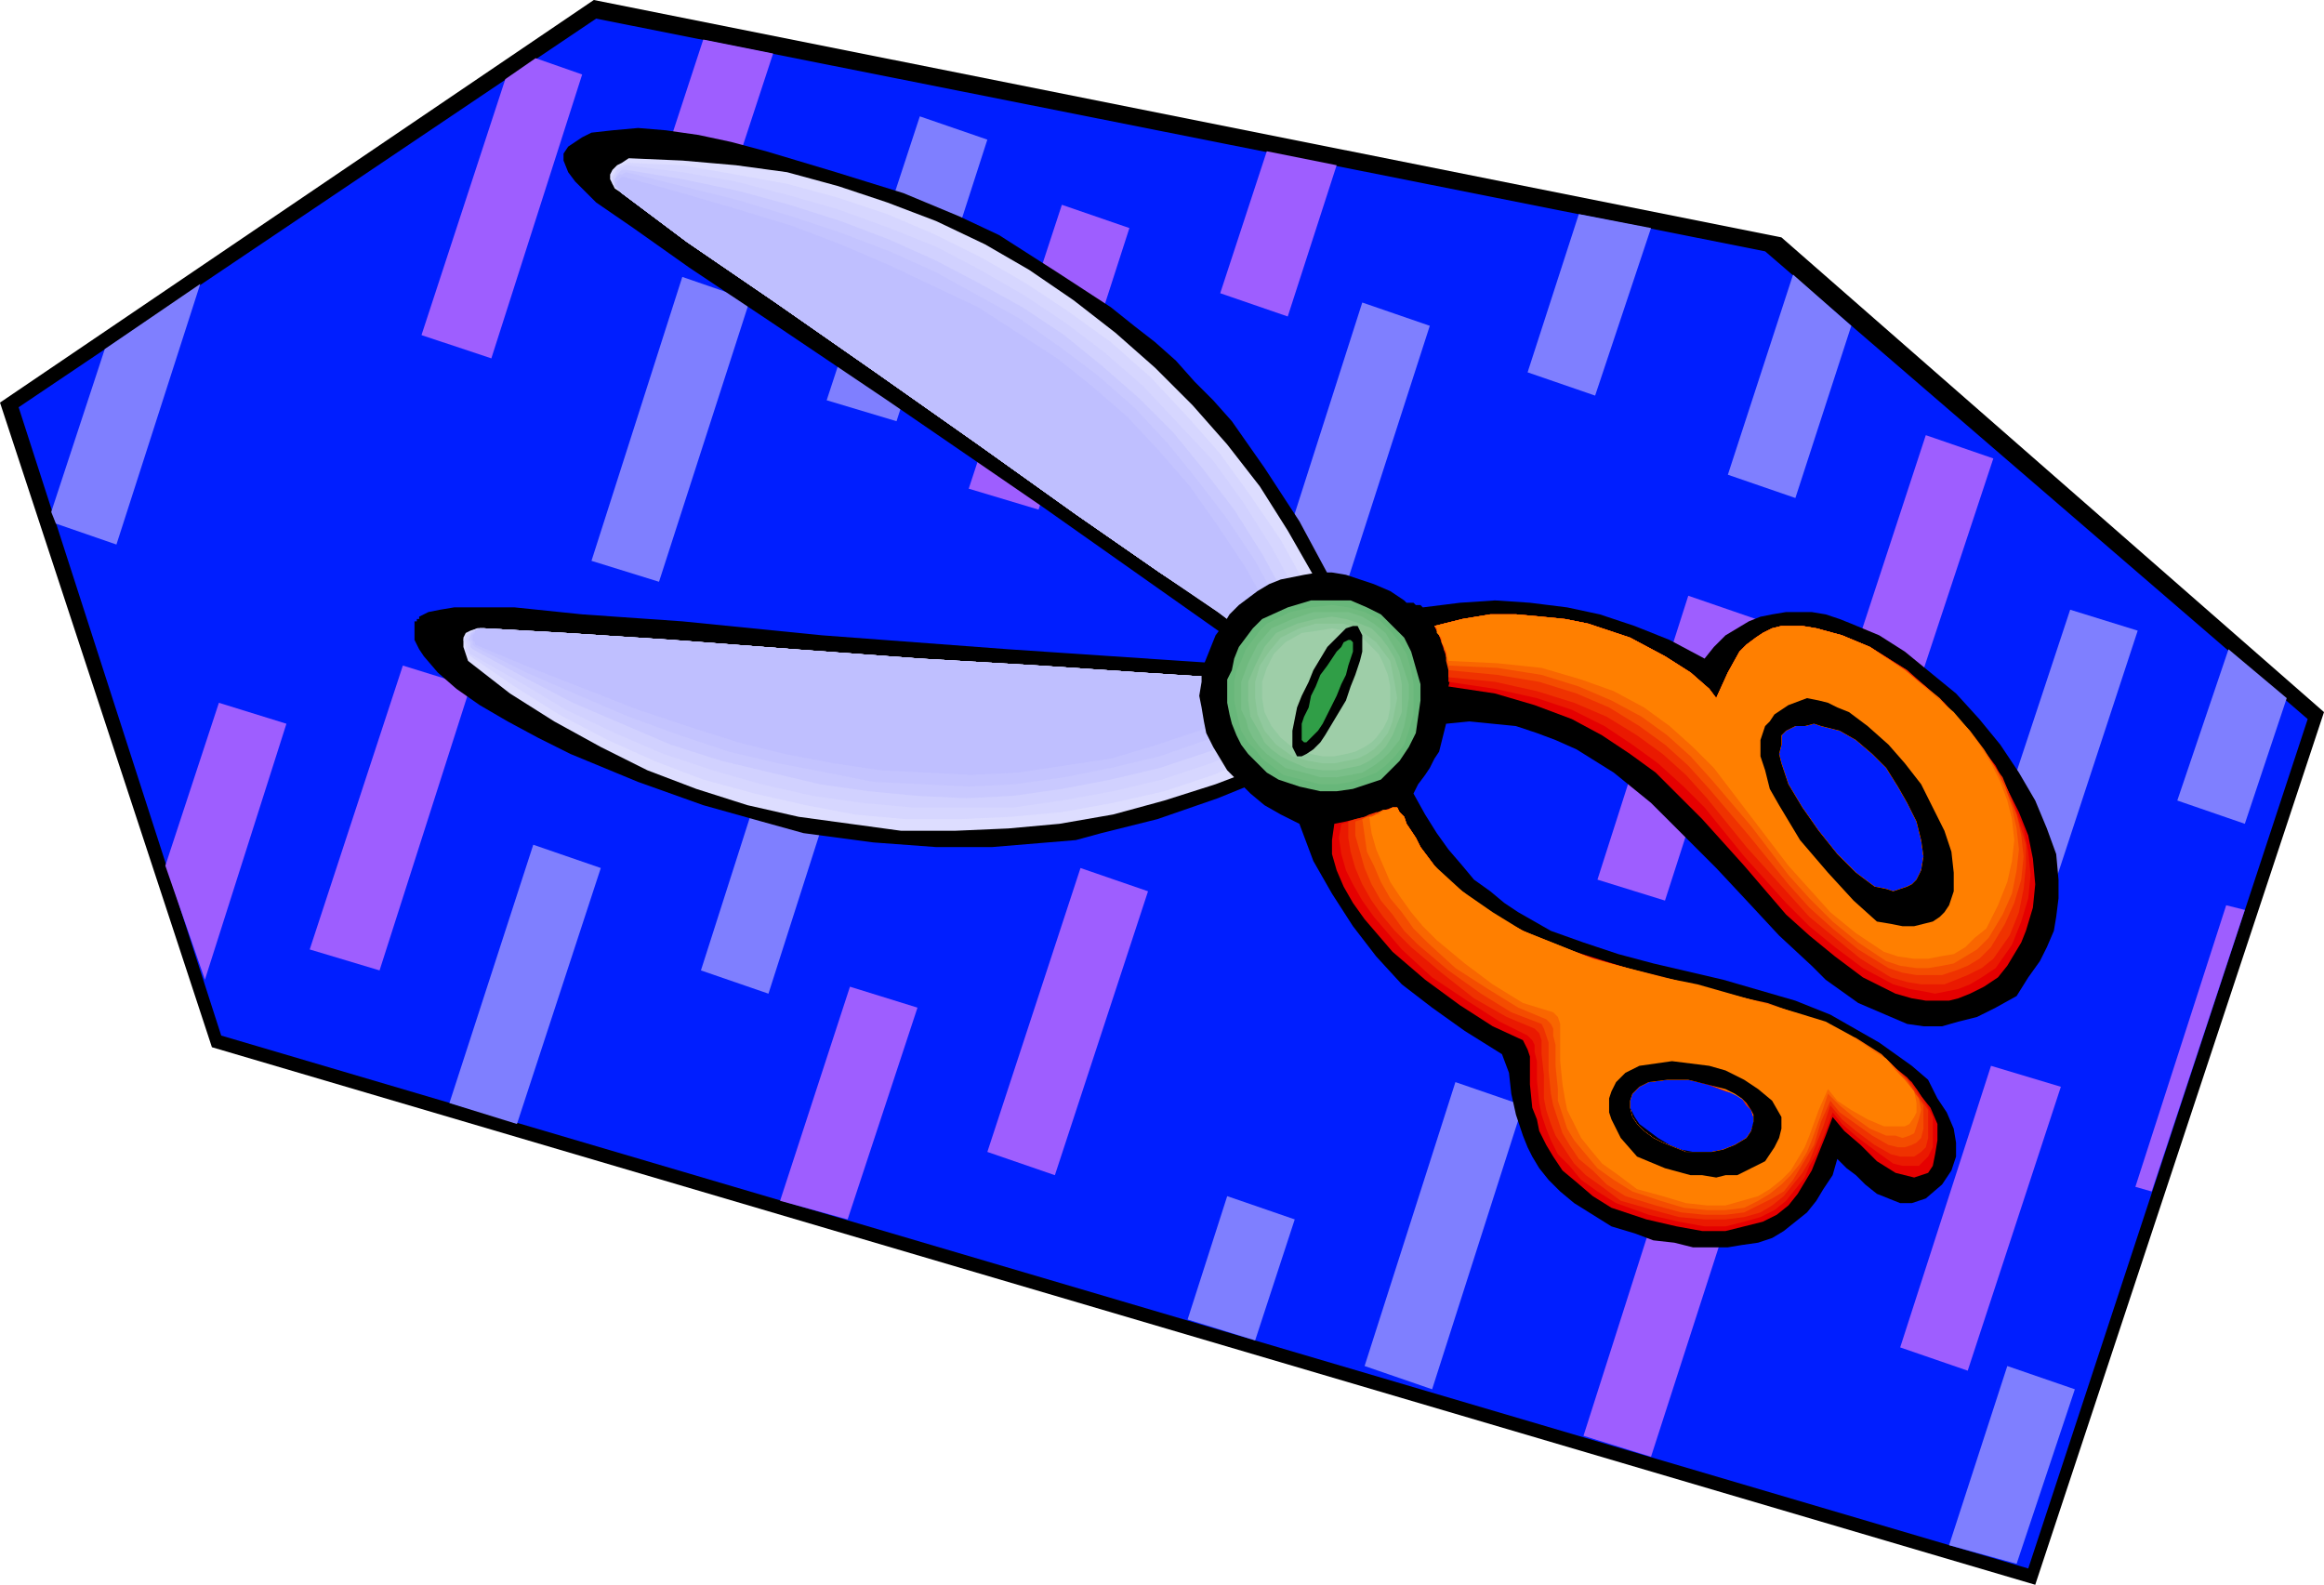 <svg xmlns="http://www.w3.org/2000/svg" fill-rule="evenodd" height="2.268in" preserveAspectRatio="none" stroke-linecap="round" viewBox="0 0 998 681" width="3.326in"><style>.brush1{fill:#000}.pen1{stroke:none}.brush3{fill:#7f7fff}.brush4{fill:#9e5eff}.brush5{fill:#ddf}.brush6{fill:#d6d6ff}.brush7{fill:#d1d1ff}.brush8{fill:#c9c9ff}.brush9{fill:#c4c4ff}.brush10{fill:#bfbfff}.brush11{fill:#e50000}.brush12{fill:#ea1900}.brush13{fill:#ef3200}.brush14{fill:#f44c00}.brush15{fill:#f96600}.brush16{fill:#ff7f00}</style><path class="pen1 brush1" d="M91 450 0 173 255 0l510 102 233 204-124 375L91 450z"/><path class="pen1" style="fill:#001eff" d="M95 445 8 175 256 8l502 100 233 201-120 365L95 445z"/><path class="pen1 brush3" d="m193 474 36-111 29 10-36 110-29-9zM22 220l23-70 41-28-36 112-26-9-2-5zm488 347 17-53 29 10-17 52-29-9z"/><path class="pen1 brush4" d="m181 144 36-110 13-9 20 7-39 122-30-10zM71 372l23-70 29 9-35 110-17-49zm264 144 30-92 29 9-30 91-29-8zm345 101 30-94 29 10-30 93-29-9z"/><path class="pen1 brush3" d="m656 160 22-68 31 6-24 72-29-10zm86 44 28-86 25 22-24 74-29-10zm193 140 22-65 25 21-18 54-29-10zM586 587l39-122 29 10-39 122-29-10z"/><path class="pen1 brush4" d="m524 126 20-61 30 6-21 65-29-10zm393 384 39-121 8 2-40 121-7-2zM283 75l19-58 30 6-20 61-29-9z"/><path class="pen1 brush3" d="m837 664 25-77 29 10-25 75-29-8zM546 252l39-122 29 10-39 121-29-9zm303 131 40-121 29 9-40 122-29-10zM254 241l39-122 29 10-39 121-29-9z"/><path class="pen1 brush4" d="m416 210 40-122 29 10-39 121-30-9zm270 168 39-122 29 10-39 121-29-9zm130 201 39-121 30 9-40 122-29-10zm-392-84 40-122 29 10-40 122-29-10z"/><path class="pen1 brush3" d="m301 417 39-122 29 10-39 122-29-10zm54-245 40-122 29 10-39 121-30-9z"/><path class="pen1 brush4" d="m787 309 40-122 29 10-40 121-29-9zm-654 99 40-122 29 9-39 122-30-9z"/><path class="pen1 brush1" d="m533 278-85-60-67-46-49-33-36-24-24-17-16-11-5-5-4-4-3-4-2-5v-3l2-3 3-2 3-2 4-2 9-1 11-1 12 1 14 2 14 3 15 4 30 9 29 9 24 10 17 8 25 16 23 15 10 8 9 7 9 8 8 9 8 8 8 9 7 10 7 10 15 23 14 26-4 3-5 4-6 5-6 5-5 5-5 3-5 2-3 1z"/><path class="pen1 brush5" d="m267 83-3-2-1-2-1-2v-2l1-2 2-2 2-1 3-2 23 1 23 2 22 3 22 6 21 7 21 8 21 10 19 11 19 13 18 14 17 15 16 16 15 17 14 18 12 19 12 21-3 1-2 1-3 2-3 3-3 2-5 4-5 4-6 6-12-9-25-17-36-25-42-30-44-31-43-30-38-26-28-21z"/><path class="pen1 brush6" d="m267 83-2-2-2-2v-3l1-2 1-2 2-1 3-1 23 1 23 4 22 4 22 6 21 7 21 9 20 10 19 11 18 12 18 13 17 15 15 16 15 17 13 18 13 19 11 20-3 1-2 1-1 1-3 2-2 2-4 3-5 4-6 6-11-9-26-17-36-25-42-30-44-31-43-30-38-26-28-21z"/><path class="pen1 brush7" d="m267 83-2-2-1-2-1-1v-2l1-1 1-2 2-1 2-1 24 3 23 4 23 6 21 6 22 8 20 8 19 10 19 11 18 12 17 13 16 14 15 16 15 16 13 18 12 19 11 20-2 1-2 1h-1l-2 2-2 1-3 3-4 4-6 5-11-9-26-17-36-25-42-30-44-31-43-30-38-26-28-21z"/><path class="pen1 brush8" d="m267 83-2-2-1-1v-3l1-2 1-1 1-1h2l24 4 24 5 22 6 22 7 21 8 20 9 19 10 18 10 18 12 16 13 16 14 15 15 13 16 13 17 12 19 11 20-2 1h-1v1h-1l-2 1-2 2-4 4-6 5-11-9-26-17-36-25-42-30-44-31-43-30-38-26-28-21z"/><path class="pen1 brush9" d="m267 83-2-2-1-1v-3l1-1 1-1h1l2-1 24 6 24 6 23 7 21 7 21 8 20 9 18 10 18 10 17 12 16 12 16 14 14 15 13 16 13 17 12 18 11 20-2 1h-2l-2 2-3 3-6 5-11-9-26-17-36-25-42-30-44-31-43-30-38-26-28-21z"/><path class="pen1 brush10" d="m267 83-1-1-1-2v-2l1-1 1-1h1l25 7 24 7 23 7 21 8 21 9 19 9 19 9 17 11 17 11 15 12 15 13 14 15 13 15 12 17 12 18 11 20-2 1v-1l1-1-1 1-4 3-5 5-12-9-25-17-36-25-42-30-44-31-43-30-38-26-28-21z"/><path class="pen1 brush1" d="m537 286-104-7-80-6-60-6-43-3-29-3h-26l-6 1-5 1-4 2v1h-1v1h-1v8l2 4 2 3 6 7 8 7 10 7 12 7 13 7 14 7 29 12 28 10 25 7 18 5 30 4 27 2h24l12-1 12-1 12-1 11-3 12-3 12-3 26-9 27-11-1-5-1-6-2-7-1-8-2-7-1-6-2-5-3-2z"/><path class="pen1 brush5" d="M208 270h-3l-3 1-2 1-1 2v4l1 3 1 3 18 14 19 12 20 11 20 10 21 8 22 7 22 5 22 3 22 3h23l23-1 22-2 23-4 22-6 22-7 21-8-1-3-1-2-1-4v-3l-1-5-1-5-2-7-1-8-14-1-31-2-44-3-51-3-54-4-53-4-45-3-35-2z"/><path class="pen1 brush6" d="M208 270h-3l-2 1-2 1-1 1-1 2 1 2v3l2 2 19 13 19 12 21 11 20 9 21 8 22 6 22 5 21 4 22 2h23l22-1 22-2 22-4 22-5 21-7 21-9-1-2-1-3v-2l-1-3-1-3-1-5-1-6-1-8-14-1-31-2-44-3-51-3-54-4-52-4-46-3-35-2z"/><path class="pen1 brush7" d="M208 270h-3l-2 1-1 1-1 1-1 2 1 2v2l1 2 21 12 20 12 21 10 21 9 21 7 21 6 22 5 21 3 22 2h43l21-3 22-4 21-5 21-7 21-9-1-2v-2l-1-1v-2l-1-3-1-4-1-5-1-8-14-1-31-2-44-3-51-3-54-4-52-4-46-3-35-2z"/><path class="pen1 brush8" d="M208 270h-2l-2 1-2 1v1l-1 2 1 1v2l1 1 22 12 21 11 21 9 21 9 22 7 21 5 21 5 21 3 21 2 21 1 20-1 21-3 21-4 21-5 21-7 21-8-1-3v-1h-1v-3l-1-3-1-5-1-8-14-1-31-2-44-3-51-3-54-4-52-4-46-3-35-2z"/><path class="pen1 brush9" d="M208 270h-2l-2 1-1 1-1 1v1l1 2v1l1 1 22 11 23 10 21 9 22 8 21 7 21 5 21 4 20 4 21 1 20 1 20-1 21-3 20-4 21-5 20-7 21-8-1-2v-1l-1-1v-2l-1-5-1-7-14-1-31-2-44-3-51-3-54-4-52-4-46-3-35-2z"/><path class="pen1 brush10" d="M208 270h-2l-2 1v1l-1 1v2l1 1v1l24 10 23 9 23 9 21 7 22 7 20 5 21 4 20 3 20 1 19 1 20-1 20-3 20-3 20-6 21-7 20-8v-2h-1v2-2l-1-4-1-7-14-1-31-2-44-3-51-3-54-4-52-4-46-3-35-2z"/><path class="pen1 brush1" d="m692 527-8-5-8-5-6-5-5-5-4-5-3-5-2-4-2-5-3-9-2-9-1-9-3-8-16-10-14-10-13-10-11-12-10-13-9-14-8-14-6-16-8-4-7-4-6-5-5-5-5-5-3-5-3-5-3-6-1-5-1-6-1-5 1-6v-5l2-5 2-5 2-5 3-4 3-5 4-4 4-3 4-3 5-3 5-2 5-1 5-1 6-1h6l6 1 6 2 6 2 7 3 6 4 1 1h3l1 1h2l1 1 16-2 15-1 15 1 16 2 14 3 15 5 15 6 15 8 4-5 5-5 5-3 5-3 5-2 5-1 6-1h11l6 1 6 2 5 2 12 5 11 7 11 9 11 9 10 11 9 11 8 12 7 12 5 12 4 11 1 11v8l-1 8-1 6-3 7-3 6-5 7-5 8-9 5-8 4-8 2-7 2h-8l-7-1-7-3-7-3-7-3-7-5-7-5-6-6-14-13-13-14-14-15-14-14-14-14-16-13-8-5-8-5-9-4-8-3-9-3-10-1-10-1-10 1-1 4-1 4-1 4-2 3-2 4-2 3-3 4-2 4 5 9 5 8 5 7 6 7 5 6 7 5 6 5 6 4 14 8 14 5 15 5 15 4 30 7 31 9 15 6 14 8 7 4 7 5 7 5 7 6 4 8 4 6 3 7 1 6v6l-2 6-4 6-7 6-6 2h-5l-5-2-5-2-5-4-4-4-4-3-4-4-2 7-4 6-3 5-4 5-5 4-5 4-5 3-6 2-7 1-6 1h-15l-8-2-9-1-8-3-10-3zm16-62-4 2-3 3-1 3v3l2 4 2 3 4 3 4 3 5 3 5 2 5 1 6 1h5l6-1 5-2 4-3 1-4v-7l-2-3-2-3-3-2-3-2-3-2-8-2-9-1h-8l-8 1zm97-84 5 1 3 1 3-1 3-1 2-1 2-2 1-2 1-2 1-6-1-7-2-8-4-8-4-7-5-8-6-6-7-6-7-4-8-2-3-1-4 1h-4l-4 2-2 2v4l-1 4 1 4 3 9 6 10 7 10 8 10 8 8 8 6z"/><path class="pen1 brush11" d="m692 519-8-5-7-6-6-5-4-6-3-5-3-6-1-5-2-5-1-10v-12l-1-3-1-2-1-2-13-6-14-9-15-11-14-12-6-7-6-7-5-7-4-7-3-7-2-7v-6l1-7 5-1 4-1 4-1 3-1 3-1 3-1 3-1h2l1 2 2 2 1 3 2 3 2 3 2 4 3 4 3 4 5 6 6 6 7 4 6 5 15 8 15 6 32 10 32 9 16 4 16 4 14 5 14 6 6 4 6 3 5 4 5 5 5 4 4 6 4 5 3 7v7l-1 6-1 5-2 3-3 1-3 1-4-1-4-1-8-5-7-7-7-6-5-6-3 8-4 10-2 5-3 5-3 5-4 5-5 4-6 3-8 2-8 2h-10l-11-2-13-3-15-5zm16-54-4 2-3 3-1 3v3l1 4 2 3 3 3 4 3 4 2 5 2 5 2h11l5-1 5-2 5-3 2-3 1-3v-3l-1-3-2-3-2-2-3-2-4-2-8-2-8-2h-9l-8 1z"/><path class="pen1 brush12" d="m694 517-8-5-7-5-5-6-5-5-3-6-2-5-2-6-1-5-1-10v-8l-1-4v-3l-1-2-2-2-12-6-14-9-15-10-13-12-6-7-6-7-5-7-4-7-3-6-2-7-1-7 1-6 4-1 4-1 3-1 3-1 3-1 2-1 3-1h2l1 2 2 2 1 3 2 3 2 3 2 4 3 4 3 4 5 6 6 5 7 5 6 5 14 7 15 7 16 5 16 5 16 4 16 4 16 4 15 5 14 4 13 6 13 7 10 8 5 4 4 5 4 6 3 6v13l-2 4-2 2-2 2h-7l-4-1-7-5-8-6-7-6-4-5-3 8-4 10-3 5-2 5-4 5-4 5-5 4-6 3-7 2-8 2h-9l-11-2-13-3-14-5zm14-52-4 2-3 3-1 3v3l1 4 2 3 3 3 4 3 4 2 5 2 5 2h11l5-1 5-2 5-3 2-3 1-3v-3l-1-3-2-2-2-3-3-2-4-1-8-3-8-2h-9l-8 1z"/><path class="pen1 brush13" d="m696 516-8-6-7-5-5-5-4-6-4-6-2-5-2-6-1-5v-10l-1-9v-6l-1-3-2-2-12-5-14-8-14-11-13-11-7-7-5-6-5-7-4-7-3-7-2-7-1-6v-7l3-1 4-1 2-1 3-1h2l3-1 2-1h2l1 2 2 2 1 3 2 3 2 3 2 4 3 4 3 4 5 6 6 5 7 5 6 5 14 7 15 7 16 5 15 5 16 4 16 4 15 4 15 4 14 5 13 5 12 6 11 8 4 4 5 5 3 5 4 6v12l-1 4-2 2-3 2h-6l-4-1-7-4-8-6-6-5-5-6-3 9-4 10-2 5-3 5-4 5-4 5-5 4-5 3-7 2-8 1h-9l-11-1-11-3-14-4zm12-51-4 2-3 3-1 3v3l1 4 2 3 3 3 4 3 4 2 5 2 5 2h11l5-1 5-2 5-3 2-3 1-3v-3l-1-3-2-2-2-3-3-2-3-1-8-3-9-2h-9l-8 1z"/><path class="pen1 brush14" d="m698 514-8-5-6-6-6-5-4-6-3-5-2-6-2-6-1-5-1-10v-12l-1-3-1-3-1-2-13-5-13-8-14-10-13-11-6-6-5-7-5-6-4-7-3-7-2-7-2-7v-6l3-1 2-1 3-1 2-1 2-1h2l2-1h2l1 2 2 2 1 3 2 3 2 3 2 4 3 4 3 4 5 6 6 5 7 5 6 5 14 7 15 7 15 5 16 5 15 4 16 3 15 4 15 4 14 5 12 5 12 6 11 7 4 4 5 5 3 5 4 6v10l-1 4-2 2-2 1-3 1h-3l-4-1-7-4-7-5-7-5-4-5-4 9-3 10-3 5-3 5-3 5-4 5-5 3-6 3-6 3-8 1h-9l-10-1-11-3-13-4zm10-49-4 2-3 3-1 3v3l1 4 2 3 3 3 4 3 4 2 5 2 5 2h11l5-1 5-2 5-3 2-3 1-3v-3l-1-3-1-2-3-3-3-2-3-1-8-3-9-2h-9l-8 1z"/><path class="pen1 brush15" d="m701 512-8-5-7-5-5-6-5-6-3-5-2-6-2-6v-5l-1-10v-9l-1-4v-3l-1-2-2-2-12-5-13-8-14-9-12-11-6-6-5-7-5-6-4-7-3-7-3-6-1-7-1-7 2-1h2l2-1 1-1 2-1h2l2-1h2l1 2 2 2 1 3 2 3 2 3 2 4 3 4 3 4 5 6 7 5 6 5 7 5 13 7 15 6 15 6 15 4 16 4 15 4 15 4 14 3 14 5 12 5 12 5 11 7 4 4 4 5 4 5 4 5 1 5-1 4-1 3-1 3-2 1-3 1-3-1h-4l-7-3-7-5-6-5-5-5-3 9-4 11-2 5-3 5-4 5-4 4-5 4-5 3-6 3-8 1h-8l-10-1-10-3-12-4zm7-47-4 2-3 3-1 3v3l1 4 2 3 3 3 4 3 4 2 5 2 5 2h11l5-1 5-2 5-3 2-3 1-3v-3l-1-3-1-2-3-3-3-2-3-1-8-3-9-2h-9l-8 1z"/><path class="pen1 brush16" d="m703 511-8-6-7-5-5-6-4-5-3-6-3-6-1-5-1-6-1-10v-16l-1-3-2-2-13-4-13-8-12-9-12-10-6-6-5-6-5-7-4-6-3-7-3-7-2-7-1-7h1l2-1h1l1-1 2-1h1l2-1h2l1 2 2 2 1 3 2 3 2 3 2 4 3 4 3 4 12 11 13 9 13 8 15 6 15 6 15 4 15 4 15 3 14 4 14 4 14 4 13 4 11 6 10 7 5 3 4 5 4 4 4 5 1 5v4l-1 2-2 3-2 1h-9l-7-3-7-4-6-4-4-5-4 9-4 11-2 5-3 5-3 5-4 4-5 4-5 3-7 2-7 2h-8l-9-1-10-3-11-3zm5-46-4 2-3 3-1 3v3l1 4 2 3 3 3 4 3 4 2 5 2 5 2h11l5-1 5-2 5-3 2-3 1-3v-6l-2-2-2-2-3-2-4-2-8-3-9-2h-9l-8 1z"/><path class="pen1 brush1" d="m703 497-7-8-4-8-1-3v-6l1-3 2-4 4-4 6-3 7-1 7-1 8 1 8 1 7 2 8 4 6 4 6 5 4 7v5l-1 4-2 4-2 3-2 3-4 2-4 2-4 2h-5l-4 1-6-1h-5l-11-3-12-5zm5-32-4 2-3 3-1 3v3l1 4 2 3 3 3 4 3 4 2 5 2 5 2h11l5-1 5-2 5-3 2-3 1-4v-3l-1-2-2-3-2-2-3-2-4-2-8-2-8-2h-9l-8 1z"/><path class="pen1" style="fill:#68b77a" d="m549 335-5-3-4-4-4-4-3-4-2-4-2-5-1-4-1-5v-10l2-4 1-5 2-5 3-4 3-4 4-4 11-5 10-3h17l7 3 6 3 5 5 5 5 3 6 2 7 2 7v7l-1 7-1 7-3 6-4 6-4 4-4 4-6 2-6 2-7 1h-7l-9-2-9-3z"/><path class="pen1" style="fill:#70ba7f" d="m551 333-5-4-4-3-3-4-3-3-3-5-1-4-1-4-1-5v-8l1-5 2-4 2-5 3-4 3-4 3-3 10-5 9-2 9-1 7 1 7 2 6 3 5 5 4 5 3 5 2 7 1 6v13l-2 7-2 6-4 5-4 4-4 3-5 2-6 2-6 1h-7l-8-2-8-2z"/><path class="pen1" style="fill:#7abf89" d="m552 330-4-3-4-3-3-3-3-4-2-4-1-4-2-4v-12l3-8 4-8 6-7 9-4 9-3h15l6 2 5 3 5 4 3 5 3 5 2 6 2 6v6l-1 7-1 5-2 6-4 5-3 3-4 3-5 3-5 1-6 1h-7l-7-2-8-2z"/><path class="pen1" style="fill:#87c493" d="m554 327-4-2-4-3-3-3-2-4-4-7-1-7v-8l3-7 4-8 5-6 9-4 8-2 7-1 6 1 6 2 5 2 4 4 3 4 3 5 2 6 1 5v12l-2 5-2 5-3 5-3 3-4 3-4 2-5 1-5 1h-6l-7-1-7-3z"/><path class="pen1" style="fill:#91c99e" d="m555 325-7-5-5-6-3-7-1-7v-7l2-7 4-6 5-6 8-4 7-2h12l6 2 4 3 4 3 3 4 3 4 1 5 1 5 1 6-1 5-1 5-2 5-3 4-3 3-3 2-4 2-5 1-5 1h-5l-6-1-7-2z"/><path class="pen1" style="fill:#9ecea8" d="m556 322-6-5-4-5-3-6-1-6v-7l2-6 3-6 5-5 7-4 7-1 6-1 5 1 5 1 4 3 3 3 3 3 2 4 2 5 1 5v9l-1 5-2 4-3 4-2 2-3 2-4 2-4 1-5 1h-5l-5-1-7-2z"/><path class="pen1 brush11" d="m814 427-14-7-12-9-11-9-10-9-18-21-18-20-10-10-10-10-11-8-12-8-13-7-16-6-17-5-20-3 1-4v-4l-1-4-1-3-1-4-2-3-1-2-1-2 12-3 12-2h11l11 1 10 1 10 2 9 3 9 3 15 8 11 7 8 7 3 4 5-11 5-9 3-3 4-3 3-2 4-2 4-1h9l6 1 11 3 12 5 8 5 8 6 8 6 8 8 8 8 7 9 7 9 5 10 5 10 4 10 2 10 1 11-1 10-3 10-2 5-3 5-3 5-4 5-6 4-6 3-5 2-4 1h-10l-6-1-7-2zm-9-46 5 1 3 1 3-1 3-1 2-1 2-2 1-2 1-2 1-6-1-7-2-8-4-8-4-7-5-8-6-6-7-6-7-4-8-2-3-1-4 1h-4l-4 2-2 2v4l-1 4 1 4 3 9 6 10 7 10 8 10 8 8 8 6z"/><path class="pen1 brush12" d="m813 423-13-7-12-9-11-9-10-10-18-20-17-21-9-9-11-10-11-8-12-8-14-7-15-5-18-4-20-3v-8l-1-3-1-3-1-3-1-3-1-2-1-2 12-3 12-2h11l11 1 10 1 10 2 9 3 9 3 15 8 11 7 8 7 3 4 5-11 5-9 3-3 4-3 3-2 4-2 4-1h9l6 1 11 3 12 5 8 5 8 5 8 7 8 7 7 8 7 9 6 8 6 10 4 9 4 10 2 10 1 10-1 10-3 10-4 10-7 10-6 4-5 3-5 2-5 1-5 1-5-1-6-1-7-2zm-8-42 5 1 3 1 3-1 3-1 2-1 2-2 1-2 1-2 1-6-1-7-2-8-4-8-4-7-5-8-6-6-7-6-7-4-8-2-3-1-4 1h-4l-4 2-2 2v4l-1 4 1 4 3 9 6 10 7 10 8 10 8 8 8 6z"/><path class="pen1 brush13" d="m812 420-13-8-11-9-11-9-9-10-18-20-17-21-9-10-10-9-11-8-13-8-14-6-16-5-18-4-20-2v-8l-1-3-1-3-1-2-1-2-1-2-1-2 12-3 12-2h11l11 1 10 1 10 2 9 3 9 3 15 8 11 7 8 7 3 4 5-11 5-9 3-3 4-3 3-2 4-2 4-1h9l6 1 11 3 12 5 8 5 8 5 7 7 8 7 7 7 7 8 6 9 6 8 4 10 3 9 3 10v9l-1 10-2 10-4 10-7 10-5 4-6 3-5 2-5 2h-10l-6-1-7-2zm-7-39 5 1 3 1 3-1 3-1 2-1 2-2 1-2 1-2 1-6-1-7-2-8-4-8-4-7-5-8-6-6-7-6-7-4-8-2-3-1-4 1h-4l-4 2-2 2v4l-1 4 1 4 3 9 6 10 7 10 8 10 8 8 8 6z"/><path class="pen1 brush14" d="m811 416-13-8-11-9-10-9-9-10-17-21-17-20-9-10-10-9-11-8-13-8-14-6-16-5-18-3-21-2-1-4v-3l-1-2v-3l-1-2-1-2-1-2-1-1 12-3 12-2h11l11 1 10 1 10 2 9 3 9 3 15 8 11 7 8 7 3 4 5-11 5-9 3-3 4-3 3-2 4-2 4-1h9l6 1 11 3 12 5 15 10 15 13 7 7 7 8 6 8 5 8 4 9 4 9 2 9 1 9-1 10-3 10-4 9-6 10-5 5-5 3-5 2-6 2h-11l-6-1-6-2zm-6-35 5 1 3 1 3-1 3-1 2-1 2-2 1-2 1-2 1-6-1-7-2-8-4-8-4-7-5-8-6-6-7-6-7-4-8-2-3-1-4 1h-4l-4 2-2 2v4l-1 4 1 4 3 9 6 10 7 10 8 10 8 8 8 6z"/><path class="pen1 brush15" d="m810 413-12-8-11-9-10-10-9-10-16-21-17-20-9-10-10-9-11-8-13-7-14-6-16-5-19-3-21-1-1-4v-3l-1-2-1-2-1-2v-1l-1-2-1-1 12-3 12-2h11l11 1 10 1 10 2 9 3 9 3 15 8 11 7 8 7 3 4 5-11 5-9 3-3 4-3 3-2 4-2 4-1h9l6 1 11 3 12 5 15 10 15 12 6 7 7 7 6 8 5 8 4 8 3 9 2 9 1 9-1 9-2 10-4 9-6 10-5 5-5 3-5 3-5 1-6 1h-5l-7-1-6-2zm-5-32 5 1 3 1 3-1 3-1 2-1 2-2 1-2 1-2 1-6-1-7-2-8-4-8-4-7-5-8-6-6-7-6-7-4-8-2-3-1-4 1h-4l-4 2-2 2v4l-1 4 1 4 3 9 6 10 7 10 8 10 8 8 8 6z"/><path class="pen1 brush16" d="m809 409-12-8-11-9-9-10-9-10-16-21-16-21-9-9-10-9-11-8-13-7-14-5-17-5-19-2-21-1-1-4-1-2-1-2v-2l-1-1-1-1v-2l-1-1 12-3 12-2h11l11 1 10 1 10 2 9 3 9 3 15 8 11 7 8 7 3 4 5-11 5-9 3-3 4-3 3-2 4-2 4-1h9l6 1 11 3 12 5 15 10 14 12 7 6 6 7 5 7 5 8 4 8 3 8 2 8 1 9-1 9-2 9-4 10-5 10-5 4-4 4-5 3-6 1-5 1h-6l-7-1-6-2zm-4-28 5 1 3 1 3-1 3-1 2-1 2-2 1-2 1-2 1-6-1-7-2-8-4-8-4-7-5-8-6-6-7-6-7-4-8-2-3-1-4 1h-4l-4 2-2 2v4l-1 4 1 4 3 9 6 10 7 10 8 10 8 8 8 6z"/><path class="pen1 brush1" d="m806 396-10-9-11-12-12-14-9-15-4-7-2-8-2-6v-7l1-3 1-3 2-2 2-3 6-4 8-3 5 1 4 1 4 2 5 2 8 6 9 8 7 8 7 9 5 10 5 10 3 9 1 9v8l-1 3-1 3-2 3-2 2-3 2-4 1-4 1h-5l-5-1-6-1zm-1-15 5 1 3 1 3-1 3-1 2-1 2-2 1-2 1-2 1-6-1-7-2-8-4-8-4-7-5-8-6-6-7-6-7-4-8-2-3-1-4 1h-4l-4 2-2 2v4l-1 4 1 4 3 9 6 10 7 10 8 10 8 8 8 6zm-243-88 2-5 3-5 3-5 3-3 3-3 2-2 3-1h2l1 2 1 2v7l-1 4-2 6-2 5-2 6-3 5-3 5-3 5-2 3-3 3-3 2-2 1h-2l-1-2-1-2v-7l1-5 1-5 2-5 3-6z"/><path class="pen1" style="fill:#309e47" d="m565 295 2-5 3-4 2-3 2-3 2-2 1-2 2-1h1l1 1v4l-1 3-1 3-1 4-2 4-2 5-2 4-2 4-2 4-2 3-2 2-2 2-1 1h-1l-1-1v-7l1-3 2-4 1-5 2-4z"/></svg>
